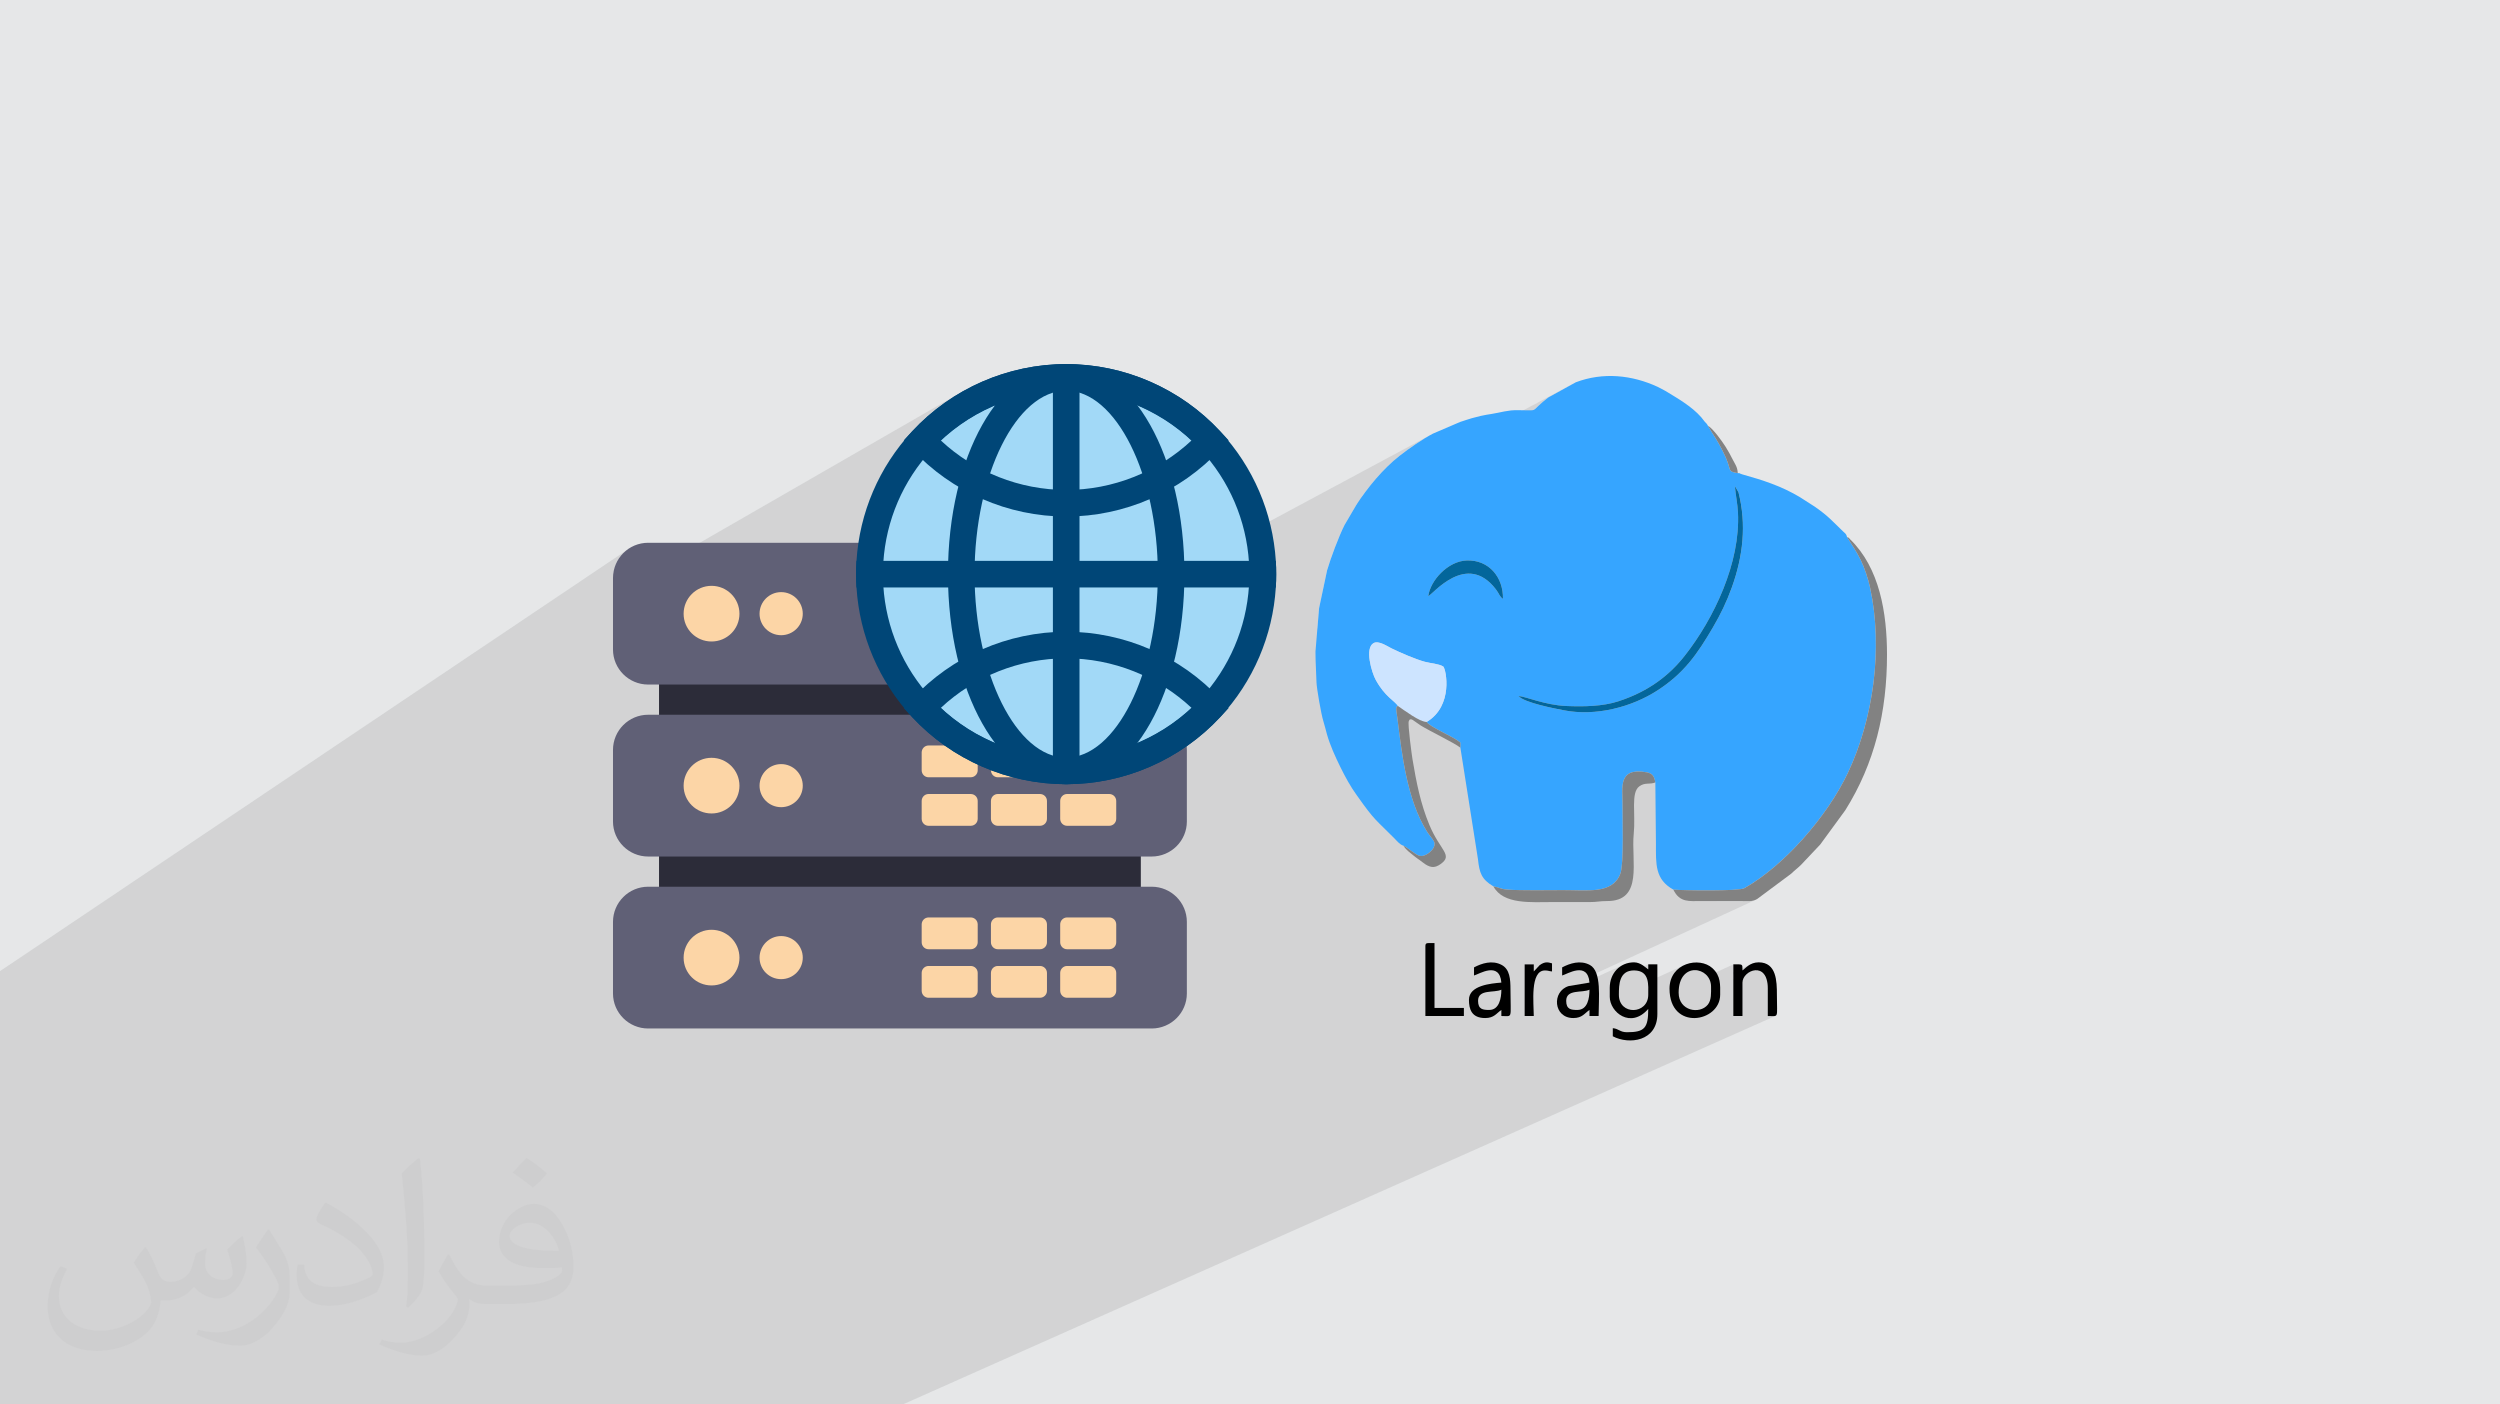 <?xml version="1.0" encoding="UTF-8"?>
<!DOCTYPE svg PUBLIC "-//W3C//DTD SVG 1.0//EN" "http://www.w3.org/TR/2001/REC-SVG-20010904/DTD/svg10.dtd">
<!-- Creator: CorelDRAW -->
<svg xmlns="http://www.w3.org/2000/svg" xml:space="preserve" width="94.192mm" height="52.917mm" version="1.0" style="shape-rendering:geometricPrecision; text-rendering:geometricPrecision; image-rendering:optimizeQuality; fill-rule:evenodd; clip-rule:evenodd"
viewBox="0 0 9404.92 5283.66"
 xmlns:xlink="http://www.w3.org/1999/xlink"
 xmlns:xodm="http://www.corel.com/coreldraw/odm/2003">
 <defs>
  <style type="text/css">
   <![CDATA[
    .fil8 {fill:black}
    .fil12 {fill:#03669B}
    .fil9 {fill:#36A5FF}
    .fil10 {fill:#828282}
    .fil11 {fill:#CDE4FF}
    .fil5 {fill:#FCD5A6;fill-rule:nonzero}
    .fil7 {fill:#A2D9F7;fill-rule:nonzero}
    .fil6 {fill:#004677;fill-rule:nonzero}
    .fil3 {fill:#2C2C39;fill-rule:nonzero}
    .fil4 {fill:#606076;fill-rule:nonzero}
    .fil2 {fill:#373435;fill-opacity:0.031}
    .fil1 {fill:#2B2A29;fill-opacity:0.102}
    .fil0 {fill:#E6E7E8}
   ]]>
  </style>
 </defs>
 <g id="Layer_x0020_1">
  <polygon class="fil0" points="-0,0 9404.92,0 9404.92,5283.66 -0,5283.66 "/>
  <path class="fil1" d="M6424.9 1601.2l-1469.01 763.87 6.42 -77.17 30.27 -142.81 2.69 -8.89 3.05 -9.63 3.37 -10.26 3.67 -10.78 3.91 -11.19 4.13 -11.49 4.29 -11.68 4.43 -11.76 4.53 -11.73 4.58 -11.59 4.6 -11.34 4.57 -10.98 4.52 -10.51 4.41 -9.92 4.27 -9.24 4.1 -8.44 44.08 -75.15 2.44 -3.7 665.47 -354.75 5.15 -3.24 6.1 -5.61 8.95 -8.65 13.69 -12.3 20.31 -16.58 104.09 -57.44 -803.51 428.84 3.08 -4.35 9.22 -12.6 9.51 -12.53 9.79 -12.43 10.04 -12.29 10.28 -12.13 10.51 -11.91 10.73 -11.66 10.93 -11.39 11.11 -11.06 11.27 -10.7 11.43 -10.32 11.57 -9.89 11.69 -9.42 6.63 -5.12 6.97 -5.3 7.29 -5.43 7.54 -5.53 7.77 -5.59 7.96 -5.63 8.09 -5.62 8.2 -5.58 8.26 -5.51 8.28 -5.4 8.25 -5.26 8.2 -5.08 8.09 -4.87 7.95 -4.62 7.76 -4.34 -699.14 375.31 -2.55 -11.17 -3.56 -14.25 -3.86 -14.16 -4.16 -14.06 -4.46 -13.97 -4.75 -13.86 -5.05 -13.75 -5.34 -13.64 -5.63 -13.53 -5.92 -13.4 -6.21 -13.28 -6.49 -13.14 -6.78 -13.02 -7.06 -12.87 -7.34 -12.73 -7.62 -12.58 -7.9 -12.43 -8.17 -12.28 -8.45 -12.11 -8.71 -11.95 -8.99 -11.78 -9.26 -11.6 -9.52 -11.43 -9.79 -11.24 -10.04 -11.06 -12.33 -12.97 -12.65 -12.61 -12.94 -12.26 -13.24 -11.9 -13.52 -11.52 -13.79 -11.16 -14.07 -10.79 -14.32 -10.41 -14.57 -10.02 -14.81 -9.66 -15.04 -9.26 -15.27 -8.87 -15.48 -8.48 -15.68 -8.07 -15.89 -7.67 -16.07 -7.27 -16.25 -6.85 -16.43 -6.44 -16.58 -6.01 -16.73 -5.6 -16.87 -5.17 -17.02 -4.74 -17.14 -4.3 -17.26 -3.87 -17.37 -3.42 -17.48 -2.99 -17.57 -2.54 -17.65 -2.08 -17.73 -1.63 -17.8 -1.17 -17.85 -0.7 -17.91 -0.24 -17.88 0.24 -17.82 0.7 -14.16 0.93 0 -53.05 -133.77 76.36 -8.96 2.5 -16.87 5.17 -16.72 5.6 -16.57 6.01 -16.43 6.44 -9.04 3.8 0.64 -0.88 17.4 -21.84 18.03 -20.35 18.63 -18.82 19.21 -17.25 19.75 -15.63 20.29 -13.96 20.78 -12.25 -464.39 266.12 -12.07 -12.97 7.78 -9.34 11.21 -12.9 11.52 -12.68 14.18 -14.87 14.53 -14.47 14.87 -14.06 15.21 -13.64 15.53 -13.22 15.85 -12.8 16.15 -12.37 16.44 -11.94 16.72 -11.5 16.99 -11.06 17.25 -10.62 17.51 -10.16 -20.14 11.59 2.62 -1.61 17.51 -10.16 -1316.57 758.11 0 -55.63 0.68 -13.55 2.01 -13.15 3.27 -12.69 4.45 -12.17 5.57 -11.57 6.63 -10.91 7.63 -10.19 8.54 -9.41 9.41 -8.55 10.19 -7.62 10.91 -6.63 -2375.33 1595.51 0 606.37 0 69.72 0 50.89 0 0.16 0 35.58 0 0.1 0 13.91 0 18.87 0 26.96 0 4.98 0 1.16 0 17.66 0 3.56 0 -790.33 0 12.89 0 1.09 0 22.36 0 3.84 0 108.68 0 9.06 0 4.25 0 6.21 0 37.04 0 11.27 0 11.97 0 20.29 0 0.01 0 32.67 0 12.31 0 20.65 0 9.02 0 33.35 0 20.45 0 3.09 0 5.34 0 32.19 0 23.13 0 1.94 0 14.03 0 8.74 0 0.35 0 26.5 0 10.2 0 3 0 31.56 0 0.76 0 2.26 0 10.47 0 13.57 0 16.61 0 4.01 0 31.06 0 0.08 0 9.84 0 2.93 0 3.02 0 9.08 0 10.5 0 0.01 0 9.84 0 2.95 0 9.59 0 13.49 0 15.43 0 6.97 0 13.45 0 0.17 0 13.69 0 0.46 0 1.13 0 26.34 0 8.66 0 0.01 0 6.34 0 0.19 0 2.94 0 2.88 0 0.74 0 7.99 0 4.47 0 8.94 0 3.78 0 5.61 0 4.67 0 2.63 0 0.11 0 0.16 0 6.28 0 13.56 0 0.36 0 13.73 0 29.87 0 1.54 0 1.08 0 2.09 0 0.01 0 7.34 0 3.65 0 0.22 0 1.78 0 0.8 0 37.12 0 0.12 0 4.84 0 1.33 0 7.65 0 5.86 0 13.25 0 3.17 0 8.91 0 0.01 0 27.5 0 13.74 0 10.31 0 11.02 0 3.7 0 5.79 0 3.12 0 13.88 0 25.85 0 14.04 0 6.5 0 2.93 0 3.9 0 4.92 0 9.63 0 20.97 0 2.37 0 1.69 0 5.78 0 4.35 0 1.33 0 13.83 0 15.41 0 2.69 0 8.54 0 0.13 0 0.03 0 0.23 0 13.58 0 5.07 0 0.6 0 1.2 0 1.66 0 1.5 0 0.01 0 6.98 0 3.69 0 0.01 0 0.73 0 25.35 0 2.88 0 1.57 0 0.29 0 0.2 0 0.01 0 6.41 0 1.6 0 0.55 0 0.44 0 8.5 0 2.95 0 0.13 0 0.02 0 6.39 0 8.9 0 0.37 0 4.65 0 8.9 0 1.19 0 13.92 0 4.88 0 2.79 0 3.18 0 17.34 0 11.61 0 1.71 0 5.17 0 2.81 0 3.03 0 2.93 0 2.19 0 21.66 0 0.01 0 1.56 0 10.85 0 32.95 0 4.97 0 20.37 0 7.76 0 2.67 0 0.7 0 2.73 0 11.25 0 18.72 0 22.65 8.77 0 19.44 0 27.57 0 0.02 0 2.14 0 0.03 0 38.84 0 15.17 0 5.19 0 60.24 0 6.82 0 17.57 0 5.26 0 6.25 0 10.27 0 18.23 0 2.94 0 0.03 0 5.68 0 4.32 0 0.8 0 12.91 0 0.01 0 56.09 0 14.78 0 5.16 0 2.73 0 8.28 0 13.73 0 0.01 0 48.05 0 14.82 0 1.31 0 3.9 0 4.81 0 28.9 0 8.66 0 0.03 0 3.21 0 5.06 0 5.14 0 18.94 0 0.02 0 24.75 0 7.06 0 0.01 0 8.45 0 13.91 0 11.25 0 0.28 0 1.07 0 0.01 0 69.14 0 5.14 0 9.28 0 5.18 0 3.38 0 29.28 0 11.76 0 0.01 0 11.71 0 0.01 0 40.82 0 0.01 0 4.06 0 2.55 0 3.81 0 23.45 0 9.34 0 70.93 0 9.7 0 23.69 0 52.93 0 0.04 0 0.02 0 35.36 0 30.21 0 5.11 0 0.04 0 59.04 0 0.04 0 2.97 0 0.02 0 110.25 0 1.75 0 0.99 0 0.01 0 47.52 0 37.55 0 29.62 0 26.93 0 0.01 0 29.92 0 1.33 0 25.52 0 120.57 0 0.01 0 69 0 105.51 0 15.32 0 0.01 0 44.49 0 1.8 0 16.37 0 49.22 0 9.35 0 14.93 0 9.75 0 33.41 0 7.86 0 0.02 0 45.18 0 21.14 0 28.55 0 7.57 0 18.58 0 2.46 0 0.52 0 0.04 0 57.69 0 11.52 0 38.5 0 0.03 0 0.03 0 38.97 0 9.76 0 29.82 0 13.35 0 0.11 0 2.55 0 12.38 0 0.7 0 12.46 0 23.04 0 0.74 0 6.04 0 20.45 0 10.45 0 3.87 0 0.65 0 0.02 0 22.91 0 13.21 0 0.06 0 22.16 0 13.21 0 33.19 0 4.65 0 2.61 0 11.25 0 25.91 0 5.8 0 0.63 0 17.85 0 10.7 0 16.81 0 15.78 0 10.98 0 21.69 0 3.23 0 5.81 0 2.86 0 3.07 0 36.8 0 4.42 0 0.04 0 8.58 0 54.03 0 4.12 0 17.18 0 11.64 0 3.63 0 1.69 0 13.76 0 25.82 0 5.17 0 25.57 0 9.65 0 26.5 0 34.19 0 13.37 0 30.81 0 12.72 0 10.67 0 0.43 0 6.99 0 14.72 0 20.24 0 18.76 0 49.17 0 34.78 0 11.12 0 19.34 0 43.67 0 7.7 0 89.21 0 30.74 0 85.32 0 24.35 0 366.24 -163.07 -99.15 163.07 99.15 -163.07 500.81 -222.99 116.76 376.54 -4.78 9.53 4.78 -9.53 2.96 9.53 -2.96 -9.53 277.13 -551.92 -393.89 175.38 116.76 376.54 277.13 -551.92 2023.83 -901.13 -6.25 1.55 -9.71 -0.06 -13.86 -0.32 0 -102.88 -4.09 -33.86 -10.79 -21.74 -15.26 -11.23 -17.48 -2.38 -17.48 4.84 -64.46 29.13 0 -17.82 34.33 -15.54 4.2 -3.3 4.95 -4.38 5.81 -5.01 6.8 -5.15 7.88 -4.82 -63.97 28.97 0 -29.17 -97.83 44.38 -5.05 -5.8 -9.24 -7.18 -10.29 -5.27 -11.01 -3.24 -11.37 -1.07 -11.38 1.22 -11.01 3.65 -67.52 30.74 5.35 -12.96 7.64 -12.28 9.25 -10.6 10.58 -8.94 11.67 -7.27 -131.9 60.19 -2.16 -10.05 -5.93 -12.91 -9.6 -10.36 -4.39 -2.15 24.1 -11.03 0 -19.07 -50.64 23.21 -2.71 -0.35 -18.61 2.37 -67.81 31.1 1.71 -6.13 8.05 -16.2 10.82 -14.05 13.33 -11.53 15.6 -8.68 -132.56 60.94 -3.08 -13.72 628.53 -289.26 -7.09 2.41 -7.23 1.43 -7.52 0.68 -8 0.14 -8.63 -0.17 -9.44 -0.27 -10.4 -0.14 -9.14 -0.01 -9.13 0 -9.14 0 -9.14 -0.01 -9.14 0 -9.14 0 -9.14 0 -9.13 0 -9.14 0 -4.99 0 104.44 -48.28 -0.26 0.09 0.3 -0.14 13.87 -8.09 13.94 -8.66 13.99 -9.2 14.03 -9.73 14.05 -10.23 14.04 -10.71 14.03 -11.17 13.99 -11.61 13.94 -12.02 13.86 -12.43 13.77 -12.79 13.66 -13.15 13.53 -13.49 13.39 -13.79 13.22 -14.07 13.04 -14.35 12.83 -14.58 12.62 -14.81 12.38 -15.02 12.12 -15.19 11.85 -15.34 11.55 -15.49 11.25 -15.6 10.91 -15.69 10.57 -15.76 10.2 -15.81 9.83 -15.84 9.43 -15.84 9 -15.83 8.57 -15.79 8.11 -15.73 7.63 -15.65 8.78 -19.06 8.43 -19.42 8.09 -19.75 7.73 -20.07 7.37 -20.37 7.01 -20.66 6.64 -20.92 6.27 -21.17 5.88 -21.4 5.5 -21.61 5.1 -21.8 4.71 -21.98 4.3 -22.14 3.9 -22.28 3.48 -22.4 3.07 -22.51 2.64 -22.59 2.22 -22.67 1.78 -22.71 1.33 -22.75 0.89 -22.77 0.44 -22.76 -0.03 -22.74 -0.48 -22.71 -0.96 -22.65 -1.43 -22.58 -1.91 -22.49 -2.4 -22.37 -2.89 -22.25 -3.38 -22.11 -3.88 -21.95 -4.39 -21.76 -3.02 -12.95 -3.57 -13.44 -4.03 -13.67 -4.42 -13.64 -4.72 -13.37 -4.93 -12.83 -5.06 -12.04 -5.09 -10.99 -6.64 -13.08 -6.44 -11.8 -6.32 -10.86 -6.27 -10.24 -6.3 -9.95 -6.41 -9.97 -6.58 -10.33 -6.84 -11.01 -446.13 222.27 1.34 -3.28 0.01 -0.02 3.87 -9.81 0 -0.01 3.77 -9.93 0.01 -0.01 3.68 -10.06 0 -0.01 3.83 -10.9 0 -0.01 3.66 -10.91 0.01 -0.01 3.49 -10.94 3.32 -10.96 0.01 0 3.15 -10.98 0.01 0 2.97 -11 0.01 0 2.79 -11.01 0.01 0 2.61 -11.04 2.42 -11.05 0.01 0 2.23 -11.06 2.04 -11.09 1.84 -11.1 0.01 0 1.63 -11.12 0.01 0 1.43 -11.14 0.01 0 1.22 -11.15 0.01 0 1.02 -11.17 0.8 -11.19 0.01 0 0.58 -11.21 0.01 0 0.36 -11.22 0.01 0 0.14 -11.24 -0.07 -11.25 -0.01 0 -0.3 -11.27 -0.01 0 -0.53 -11.29 -0.01 0 -0.77 -11.3 -1.02 -11.32 -1.26 -11.33 -1.5 -11.35 -1.75 -11.37 -2.01 -11.38 -2.26 -11.39 0 -0.01 -2.52 -11.4 0 -0.01 -2.78 -11.42 0 -0.01 -13.31 -23.02 -1240.21 633.79 -7.69 -3.29 -8.35 -3.65 -6.7 -2.99 390.29 -199.74 0.01 -0.01 -0.35 -15.04 -0.56 -5.05 884.14 -453.06 0.01 -0.01 -11.04 -2.12 -7.76 -2.08 -5.19 -2.44 -3.36 -3.2 -2.25 -4.34 -1.88 -5.89 -2.21 -7.84 -3.29 -10.16 -2.46 -6.63 -2.63 -6.61 -2.78 -6.55 -2.87 -6.46 -2.93 -6.33 -2.95 -6.19 -2.94 -6 -2.87 -5.78 -6.83 -13.15 -6.74 -12.08 -6.68 -11.27 -6.61 -10.72 -6.58 -10.44 -6.54 -10.43 -6.53 -10.68 -6.53 -11.2zm131.9 386.8l0.01 0 -0.01 0z"/>
  <path class="fil2" d="M548.54 4691.91c17.95,27.21 29.6,53.36 40.96,82.43 8.45,16.91 12.93,48.09 52.57,48.09 11.61,0 28.28,-3.42 43.06,-11.61 16.63,-8.73 29.32,-21.94 35.94,-42l15.85 -53.36 38.57 -19.02 2.64 2.64c-5.27,20.09 -6.59,39.36 -6.59,54.43 0,44.63 38.57,61.56 69.22,61.56 17.95,0 34.09,-8.73 34.09,-25.11 0,-21.13 -8.98,-57.06 -20.62,-89.29 17.95,-17.95 35.94,-35.94 56.53,-50.47l3.17 1.6c8.98,38.04 14,75.56 14,100.66 0,24.57 -10.83,51.79 -19.81,69.49 -18.49,34.87 -51.25,62.62 -90.87,62.62 -30.1,0 -63.65,-15.07 -86.66,-43.06l-1.32 0c-21.66,26.96 -55.22,51.25 -108.86,51.25l-16.63 0c-2.64,35.41 -10.29,60.49 -21.94,82.95 -31.95,62.34 -126.81,106.47 -216.1,106.47 -124.17,0 -186.51,-71.59 -186.51,-166.96 0,-58.91 19.27,-113.6 48.88,-152.42l24.29 10.04c-18.49,35.41 -30.91,68.68 -30.91,101.45 0,89.29 72.66,131.83 156.4,131.83 77.68,0 173.83,-49.41 191.28,-106.72 -6.59,-62.62 -30.1,-91.93 -66.04,-148.99 10.83,-19.02 24.83,-38.04 42.28,-58.38l3.17 0 0 0 0 0 -0.02 -0.09zm1432.13 -336.04c26.15,16.39 51.79,35.66 76.87,57.85 -14,19.81 -31.45,37.79 -53.11,53.64 -25.11,-20.34 -50.19,-37.79 -75.84,-56.27 17.42,-19.55 34.62,-38.29 52.04,-55.22l0 0 0 0 0 0 0 0 0 0 0.03 0zm13.47 244.11c-42.28,0 -76.87,27.75 -76.87,48.34 0,44.13 84.53,57.85 185.72,57.31 -12.68,-51.79 -57.06,-105.68 -108.86,-105.68l0.01 0.03zm-94.86 236.19c54.96,0 103.04,-1.6 139.74,-10.83 40.96,-10.29 75.56,-30.91 75.56,-45.17 0,-3.7 0,-8.19 -1.32,-11.89 -22.98,2.11 -49.41,2.11 -72.38,2.11 -74.49,0 -131.55,-16.91 -154.02,-58.66 -5.55,-11.61 -9.51,-24.57 -9.51,-39.36 0,-40.43 17.42,-79.79 48.09,-107 25.61,-22.45 53.89,-36.44 82.67,-36.44 52.04,0 93.51,41.75 122.57,107.54 15.85,35.94 26.68,77.4 26.68,129.72 0,34.87 -9.51,64.19 -31.17,85.85 -40.43,39.11 -114.92,53.89 -229.04,53.89l-51.79 0 0 0 -13.47 0c-28.28,0 -48.62,-5.02 -64.72,-17.42l-2.64 0c0.79,6.59 1.32,12.93 1.32,19.02 0,25.61 -8.45,58.38 -25.61,84.53 -50.72,75.3 -105.68,108.04 -153.24,108.04 -48.09,0 -107,-18.49 -160.11,-42.54l9.51 -18.49c17.17,7.13 40.96,11.89 73.7,11.89 85.85,0 198.66,-82.43 212.66,-163 -3.17,-6.59 -8.98,-15.32 -17.17,-24.57 -25.11,-29.85 -40.96,-54.68 -55.75,-80.83 12.68,-25.11 24.29,-45.17 35.13,-63.4l4.49 -0.53c36.72,74.77 69.99,117.55 144.23,117.55l11.61 0 0 0 53.89 0 0 0 0 0 0 0 0 0 0 0 0.09 0.01zm-371.98 79c6.34,-34.34 6.87,-72.91 6.87,-108.86l0 -53.36c0,-99.6 -12.68,-244.36 -22.98,-338.68 17.95,-19.27 43.06,-42 62.87,-57.31l5.81 1.6c13.47,118.62 16.63,256 16.63,383.06 0,33.3 -1.32,65.79 -4.49,89.55 -1.85,30.1 -19.27,52.83 -56.53,87.7l-8.19 -3.7zm-382.8 -157.19c1.85,46.77 24.83,83.49 105.15,83.49 49.93,0 92.19,-12.93 138.96,-35.13 8.45,-3.7 12.93,-8.73 12.93,-12.93 0,-29.32 -22.45,-68.15 -60.23,-103.55 -36.72,-33.3 -85.34,-62.62 -130.76,-82.18 -15.6,-6.59 -20.62,-13.47 -20.62,-20.09 0,-13.47 17.95,-41.75 32.77,-62.09l5.02 -0.53c52.04,27.21 110.17,67.64 153.24,112.53 39.11,41.47 63.4,83.49 63.4,129.19 0,33.81 -10.29,65.51 -26.96,95.11 -57.06,28.79 -117.83,50.72 -178.06,50.72 -73.17,0 -123.1,-34.34 -123.1,-114.92 0,-8.73 0,-22.19 3.17,-39.64l25.11 0 0 0 0 0 0 0 0 0 0 0 -0.02 0zm-132.37 -132.9l45.45 73.45c16.63,27.21 32.23,56.81 32.23,103.55l0 59.7c0,48.34 -30.91,100.13 -80.83,151.38 -39.11,34.62 -73.7,49.41 -105.68,49.41 -47.55,0 -101.98,-14.79 -164.85,-41.75l7.13 -18.49c19.81,5.27 42.79,9.77 71.06,9.77 90.36,-0.53 182.8,-66.57 225.08,-147.15 5.02,-9.26 6.87,-17.95 6.87,-24.04 0,-9.26 -5.02,-19.55 -8.98,-28.79 -22.98,-43.31 -48.62,-82.95 -76.87,-119.68 14.79,-23.25 29.6,-45.7 45.7,-67.9l3.7 0.53 0 0 0 0 0 0 0 0 0 0 -0.02 0.01z"/>
  <g id="_2160073776768">
   <polygon class="fil3" points="2479.24,2464.64 4291.73,2464.64 4291.73,3446.39 2479.24,3446.39 "/>
   <path class="fil4" d="M2306.05 2174.31l0 269.14c0,72.56 59.25,131.82 132.42,131.82l1894 0c73.17,0 132.43,-59.26 132.43,-131.82l0 -269.14c0,-73.17 -59.26,-132.42 -132.43,-132.42l-1894 0c-73.16,0 -132.42,59.25 -132.42,132.42z"/>
   <path class="fil5" d="M2571.73 2308.91c0,57.98 47.07,104.36 105.05,104.36 57.97,0 105.04,-46.38 105.04,-104.36 0,-57.98 -47.07,-105.04 -105.04,-105.04 -57.98,0 -105.05,47.07 -105.05,105.04z"/>
   <path class="fil5" d="M2857.39 2308.83c0,44.87 36.42,80.78 81.3,80.78 44.87,0 81.31,-35.9 81.31,-80.78 0,-44.87 -36.43,-81.3 -81.31,-81.3 -44.87,0 -81.3,36.42 -81.3,81.3z"/>
   <path class="fil3" d="M3678.1 2183.86l0 66.89c0,14.7 -11.65,26.36 -26.35,26.36l-158.62 0c-14.19,0 -25.84,-11.66 -25.84,-26.35l0 -66.9c0,-14.7 11.65,-26.35 25.84,-26.35l158.62 0c14.7,0 26.35,11.65 26.35,26.35l0 0z"/>
   <path class="fil3" d="M3678.1 2366.39l0 66.9c0,14.7 -11.65,26.35 -26.35,26.35l-158.62 0c-14.19,0 -25.84,-11.65 -25.84,-26.35l0 -66.89c0,-14.7 11.65,-26.35 25.84,-26.35l158.62 0c14.7,0 26.35,11.65 26.35,26.35l0 -0.01z"/>
   <path class="fil3" d="M3938.66 2183.86l0 66.89c0,14.7 -11.65,26.36 -26.35,26.36l-158.62 0c-14.19,0 -25.84,-11.66 -25.84,-26.35l0 -66.9c0,-14.7 11.66,-26.35 25.84,-26.35l158.62 0c14.7,0 26.35,11.65 26.35,26.35l0 0z"/>
   <path class="fil3" d="M3938.66 2366.39l0 66.9c0,14.7 -11.65,26.35 -26.35,26.35l-158.62 0c-14.19,0 -25.84,-11.65 -25.84,-26.35l0 -66.89c0,-14.7 11.66,-26.35 25.84,-26.35l158.62 0c14.7,0 26.35,11.65 26.35,26.35l0 -0.01z"/>
   <path class="fil3" d="M4199.22 2183.86l0 66.89c0,14.7 -11.66,26.36 -26.36,26.36l-158.62 0c-14.19,0 -25.84,-11.66 -25.84,-26.35l0 -66.9c0,-14.7 11.66,-26.35 25.84,-26.35l158.62 0c14.7,0 26.36,11.65 26.36,26.35l0 0z"/>
   <path class="fil3" d="M4199.22 2366.39l0 66.9c0,14.7 -11.66,26.35 -26.36,26.35l-158.62 0c-14.19,0 -25.84,-11.65 -25.84,-26.35l0 -66.89c0,-14.7 11.66,-26.35 25.84,-26.35l158.62 0c14.7,0 26.36,11.65 26.36,26.35l0 -0.01z"/>
   <path class="fil4" d="M2306.05 2821.26l0 269.14c0,72.56 59.25,131.82 132.42,131.82l1894 0c73.17,0 132.43,-59.26 132.43,-131.82l0 -269.14c0,-73.17 -59.26,-132.43 -132.43,-132.43l-1894 0c-73.16,0 -132.42,59.26 -132.42,132.43z"/>
   <path class="fil5" d="M2571.73 2955.87c0,57.98 47.07,104.36 105.05,104.36 57.97,0 105.04,-46.38 105.04,-104.36 0,-57.97 -47.07,-105.04 -105.04,-105.04 -57.98,0 -105.05,47.07 -105.05,105.04z"/>
   <path class="fil5" d="M2857.39 2955.79c0,44.87 36.42,80.78 81.3,80.78 44.87,0 81.31,-35.9 81.31,-80.78 0,-44.87 -36.43,-81.3 -81.31,-81.3 -44.87,0 -81.3,36.42 -81.3,81.3z"/>
   <path class="fil5" d="M3678.1 2830.81l0 66.89c0,14.71 -11.65,26.36 -26.35,26.36l-158.62 0c-14.19,0 -25.84,-11.66 -25.84,-26.36l0 -66.89c0,-14.7 11.65,-26.35 25.84,-26.35l158.62 0c14.7,0 26.35,11.65 26.35,26.35l0 0z"/>
   <path class="fil5" d="M3678.1 3013.35l0 66.89c0,14.7 -11.65,26.35 -26.35,26.35l-158.62 0c-14.19,0 -25.84,-11.65 -25.84,-26.35l0 -66.89c0,-14.7 11.65,-26.36 25.84,-26.36l158.62 0c14.7,0 26.35,11.66 26.35,26.36l0 0z"/>
   <path class="fil5" d="M3938.66 2830.81l0 66.89c0,14.71 -11.65,26.36 -26.35,26.36l-158.62 0c-14.19,0 -25.84,-11.66 -25.84,-26.36l0 -66.89c0,-14.7 11.66,-26.35 25.84,-26.35l158.62 0c14.7,0 26.35,11.65 26.35,26.35z"/>
   <path class="fil5" d="M3938.66 3013.35l0 66.89c0,14.7 -11.65,26.35 -26.35,26.35l-158.62 0c-14.19,0 -25.84,-11.65 -25.84,-26.35l0 -66.89c0,-14.7 11.66,-26.36 25.84,-26.36l158.62 0c14.7,0 26.35,11.66 26.35,26.36z"/>
   <path class="fil5" d="M4199.22 2830.81l0 66.89c0,14.71 -11.66,26.36 -26.36,26.36l-158.62 0c-14.19,0 -25.84,-11.66 -25.84,-26.36l0 -66.89c0,-14.7 11.66,-26.35 25.84,-26.35l158.62 0c14.7,0 26.36,11.65 26.36,26.35z"/>
   <path class="fil5" d="M4199.22 3013.35l0 66.89c0,14.7 -11.66,26.35 -26.36,26.35l-158.62 0c-14.19,0 -25.84,-11.65 -25.84,-26.35l0 -66.89c0,-14.7 11.66,-26.36 25.84,-26.36l158.62 0c14.7,0 26.36,11.66 26.36,26.36z"/>
   <path class="fil4" d="M2306.05 3468.21l0 269.14c0,72.56 59.25,131.82 132.42,131.82l1894 -0.01c73.17,0 132.43,-59.25 132.43,-131.81l0 -269.15c0,-73.16 -59.26,-132.42 -132.43,-132.42l-1894 0.01c-73.16,0 -132.42,59.25 -132.42,132.42z"/>
   <path class="fil5" d="M2571.73 3602.82c0,57.98 47.07,104.36 105.05,104.36 57.97,0 105.04,-46.38 105.04,-104.36 0,-57.98 -47.07,-105.04 -105.04,-105.04 -57.98,0 -105.05,47.07 -105.05,105.04z"/>
   <path class="fil5" d="M2857.39 3602.74c0,44.88 36.42,80.78 81.3,80.78 44.87,0 81.31,-35.9 81.31,-80.78 0,-44.87 -36.43,-81.3 -81.31,-81.3 -44.87,0 -81.3,36.42 -81.3,81.3z"/>
   <path class="fil5" d="M3678.1 3477.76l0 66.89c0,14.71 -11.65,26.36 -26.35,26.36l-158.62 0c-14.19,0 -25.84,-11.66 -25.84,-26.36l0 -66.89c0,-14.7 11.65,-26.35 25.84,-26.35l158.62 0c14.7,0 26.35,11.65 26.35,26.35l0 0z"/>
   <path class="fil5" d="M3678.1 3660.29l0 66.9c0,14.7 -11.65,26.35 -26.35,26.35l-158.62 0c-14.19,0 -25.84,-11.65 -25.84,-26.35l0 -66.9c0,-14.69 11.65,-26.35 25.84,-26.35l158.62 0c14.7,0 26.35,11.66 26.35,26.35l0 0z"/>
   <path class="fil5" d="M3938.66 3477.76l0 66.89c0,14.71 -11.65,26.36 -26.35,26.36l-158.62 0c-14.19,0 -25.84,-11.66 -25.84,-26.36l0 -66.89c0,-14.7 11.66,-26.35 25.84,-26.35l158.62 0c14.7,0 26.35,11.65 26.35,26.35z"/>
   <path class="fil5" d="M3938.66 3660.29l0 66.9c0,14.7 -11.65,26.35 -26.35,26.35l-158.62 0c-14.19,0 -25.84,-11.65 -25.84,-26.35l0 -66.9c0,-14.69 11.66,-26.35 25.84,-26.35l158.62 0c14.7,0 26.35,11.66 26.35,26.35z"/>
   <path class="fil5" d="M4199.22 3477.76l0 66.89c0,14.71 -11.66,26.36 -26.36,26.36l-158.62 0c-14.19,0 -25.84,-11.66 -25.84,-26.36l0 -66.89c0,-14.7 11.66,-26.35 25.84,-26.35l158.62 0c14.7,0 26.36,11.65 26.36,26.35z"/>
   <path class="fil5" d="M4199.22 3660.29l0 66.9c0,14.7 -11.66,26.35 -26.36,26.35l-158.62 0c-14.19,0 -25.84,-11.65 -25.84,-26.35l0 -66.9c0,-14.69 11.66,-26.35 25.84,-26.35l158.62 0c14.7,0 26.36,11.66 26.36,26.35z"/>
   <path class="fil6" d="M4801.07 2159.92c0,16.67 -0.37,33.35 -1.48,50.01 -11.48,181.9 -84.84,353.43 -209.32,487.92 -149.3,160.42 -360.47,252.3 -579.43,252.3 -218.95,0 -430.12,-91.88 -579.43,-252.3 -124.47,-134.49 -197.83,-306.02 -209.31,-487.92 -1.12,-16.67 -1.49,-33.34 -1.49,-50.01 0,-16.66 0.38,-33.34 1.49,-50.01 11.48,-181.54 84.84,-353.07 209.31,-487.18 149.3,-160.79 360.48,-253.04 579.43,-253.04 219.33,0 430.5,92.25 579.43,253.04 124.48,134.12 197.83,305.65 209.32,487.18 1.11,16.67 1.48,33.35 1.48,50.01z"/>
   <path class="fil7" d="M4699.99 2159.92c0,14.54 -0.32,29.08 -1.29,43.62 -10.01,158.63 -73.99,308.22 -182.54,425.51 -130.21,139.9 -314.37,220.03 -505.32,220.03 -190.94,0 -375.1,-80.13 -505.31,-220.03 -108.56,-117.28 -172.53,-266.88 -182.54,-425.51 -0.97,-14.55 -1.29,-29.09 -1.29,-43.62 0,-14.54 0.32,-29.08 1.29,-43.61 10.01,-158.31 73.99,-307.9 182.54,-424.87 130.21,-140.22 314.37,-220.68 505.31,-220.68 191.27,0 375.44,80.46 505.32,220.68 108.56,116.96 172.53,266.55 182.54,424.87 0.97,14.54 1.29,29.08 1.29,43.61z"/>
   <path class="fil6" d="M4011.07 1943.19c-219.05,0 -430.26,-92.06 -579.49,-252.56l-31.63 -34.02 31.59 -34.08c149.08,-160.79 360.3,-253.01 579.53,-253.01 219.08,0 430.25,92.22 579.33,253.01l31.6 34.08 -31.64 34.03c-149.26,160.5 -360.4,252.55 -579.29,252.55l0 0zm-472.27 -286.68c127.45,119.12 296.98,186.6 472.27,186.6 175.13,0 344.61,-67.48 472.06,-186.6 -127.31,-119.31 -296.78,-186.9 -472.06,-186.9 -175.38,0 -344.93,67.59 -472.27,186.9z"/>
   <path class="fil6" d="M4011.07 2950.2c-219.05,0 -430.26,-92.06 -579.49,-252.56l-31.63 -34.02 31.59 -34.08c149.06,-160.79 360.3,-253.01 579.53,-253.01 219.1,0 430.27,92.22 579.33,253.01l31.59 34.08 -31.63 34.03c-149.26,160.5 -360.4,252.55 -579.29,252.55l0 0zm-472.27 -286.68c127.45,119.12 296.98,186.6 472.27,186.6 175.13,0 344.61,-67.49 472.06,-186.6 -127.31,-119.31 -296.78,-186.9 -472.06,-186.9 -175.4,0 -344.95,67.59 -472.27,186.9z"/>
   <path class="fil6" d="M4011.03 2950.2c-249.44,0 -444.86,-347.11 -444.86,-790.24 0,-443.23 195.41,-790.43 444.86,-790.43 249.38,0 444.73,347.2 444.73,790.43 0,443.13 -195.34,790.24 -444.73,790.24zm0 -1480.59c-186.9,0 -344.78,316.14 -344.78,690.34 0,374.1 157.89,690.16 344.78,690.16 186.83,0 344.65,-316.05 344.65,-690.16 0,-374.2 -157.82,-690.34 -344.65,-690.34z"/>
   <polygon class="fil6" points="3960.97,1419.58 4061.05,1419.58 4061.05,2900.17 3960.97,2900.17 "/>
   <path class="fil6" d="M4801.07 2159.92c0,16.67 -0.37,33.35 -1.48,50.01l-1577.5 0c-1.12,-16.66 -1.49,-33.34 -1.49,-50 0,-16.67 0.38,-33.35 1.49,-50.02l1577.5 0c1.11,16.67 1.48,33.35 1.48,50.02l0 -0.01z"/>
   <g id="_2463155565920">
    <g>
     <path class="fil8" d="M6090.16 3742.21c0,-38.12 0.9,-91.45 57.15,-91.45 59.98,0 53.34,56.61 53.34,91.45 0,74.57 -110.49,78.83 -110.49,0zm-34.33 -26.67l0 34.29c0,57.99 78.67,121.82 144.81,45.72 0,72.09 -13.74,87.67 -80.03,87.67 -26.6,0 -30.88,-13.39 -53.33,-15.25l0 30.5c61.35,32.45 167.67,19.09 167.67,-83.85l0 -186.73 -34.29 0 0 19.07c-7.39,-4.96 -28.16,-26.69 -53.34,-26.69 -53.65,0 -91.47,41.79 -91.47,95.28l-0.02 -0.01z"/>
     <path class="fil8" d="M5602.35 3799.37c-23.11,0 -41.92,-1.68 -41.92,-34.29 0,-45.09 60.19,-28.76 87.66,-41.9 0,31.82 -7.85,76.19 -45.75,76.19l0.01 -0.01zm-57.15 -160.04l0 30.46c19.2,-5.1 96.08,-55.12 102.9,26.69 -39.25,3.28 -121.97,10.32 -121.97,64.78 0,35.43 10.1,68.6 60.99,68.6 33.96,0 42.45,-18.09 60.97,-30.5l0 22.87c44.15,0 34.29,14.11 34.29,-99.06 0,-40.38 -2.68,-76.54 -32.84,-92.94 -35.79,-19.39 -75.57,-6.13 -104.34,9.09l0 0.02z"/>
     <path class="fil8" d="M5933.9 3799.37c-23.12,0 -41.92,-1.68 -41.92,-34.29 0,-45.09 60.19,-28.76 87.62,-41.9 0,31.46 -6.63,76.19 -45.72,76.19l0.02 -0.01zm-57.16 -160.04l0 30.46c19.21,-5.1 96.09,-55.12 102.88,26.69l-78.34 13.08c-64.4,19.87 -57.88,120.3 17.38,120.3 33.99,0 42.48,-18.1 60.96,-30.51l0 22.87 34.32 0c0,-67.3 12.37,-167.45 -32.84,-192 -35.79,-19.39 -75.56,-6.13 -104.34,9.1l-0.02 0.02z"/>
     <path class="fil8" d="M6314.98 3734.59c0,-120.16 121.95,-98.53 121.95,-22.86 0,23.35 1.93,50.34 -12.22,67.79 -30.5,37.56 -109.72,23.71 -109.72,-44.93zm-34.29 -15.22c0,160.16 190.54,126.99 190.54,22.85 0,-36.58 3.41,-70.27 -29.4,-100.19 -48.6,-44.27 -161.15,-19.75 -161.15,77.34z"/>
     <path class="fil8" d="M6555.08 3650.76c0,-25.67 1.86,-22.87 -34.32,-22.87l0 194.36 34.32 0 0 -125.75c0,-46.14 95.26,-85.06 95.26,22.87l0 102.88c43.13,0 34.32,11.59 34.32,-80.03 0,-50.76 -1.44,-121.95 -68.6,-121.95 -33.57,0 -50.65,23.55 -60.97,30.49l-0.01 -0.01z"/>
     <path class="fil8" d="M5362.28 3559.3l0 262.95 144.81 0 0 -30.5 -110.54 0 0 -243.88 -22.85 0c-8.8,0 -11.44,2.67 -11.44,11.43l0.02 0z"/>
     <path class="fil8" d="M5770.04 3654.59l0 -26.69 -34.31 0 0 194.36 34.31 0c0,-46.11 -15.14,-171.48 41.91,-171.48 13.16,0 14.77,2.84 26.69,3.81l0 -30.5c-11.83,-2.83 -24.59,-9.23 -46.5,6.84l-22.1 23.66z"/>
    </g>
    <g>
     <path class="fil9" d="M5373.21 2242.55c7.31,-58.4 73.67,-131.8 144.71,-134.1 83.49,-2.73 137.76,63.28 136.14,144.52 -14.17,-10.61 -12.7,-17.56 -25.84,-34.92 -110.57,-145.99 -238.76,19.23 -255.02,24.5l0.01 -0.01zm508.63 429.27c-27.08,-5.4 -148.29,-27.8 -169.13,-53.46 27.7,1.97 99.18,33.99 178.27,37.53 67.76,3.04 138.7,1.27 196.14,-17.27 115.34,-37.23 193.28,-98.5 250.71,-171.65 110.97,-141.32 209.96,-350.59 200.38,-539.02 -1.65,-32.42 -8.92,-67.33 -11.49,-99.09l13.32 23.02c31.01,122 16.9,241.41 -24.86,357.7 -19.44,54.13 -42.67,102.01 -71.9,151.79 -58.58,99.79 -107.41,170.34 -206.6,235.05 -97.36,63.53 -233.36,99.61 -354.82,75.41l-0.01 0zm-602.25 509.58c14.25,7.83 19.99,13.37 34.73,23.24 11.54,7.73 21.93,17.43 37.55,15.18 19.98,-2.87 55.37,-31.66 42.04,-55.82 -5.34,-9.7 -16.96,-22.22 -24.29,-33.73 -76.44,-120.05 -95.57,-291.16 -113.11,-432.22 -2.26,-18.17 -8.75,-43.3 3.22,-41.53 -13.04,-20.4 -49.08,-35.18 -83.81,-98.01 -15.97,-28.85 -42.61,-120.64 -8.43,-139.24 18.85,-10.27 50.02,11.25 66.86,19.61 31.43,15.6 91.23,41.47 125.47,50.66 22.4,6.02 52.68,7.32 69.76,17.91 10.9,10.85 38.87,148.13 -62.64,208.56 13.32,20.1 99.87,54.23 126.98,77.49l0.01 19.24 66.14 419.52c5.47,52 13.55,75.73 57.97,102.11 22.46,4.12 27.14,10.51 53.66,12.39 52.17,3.66 154.17,2.14 207.89,1.85 91.37,-0.47 186.66,16.25 216.16,-61.87 13.85,-36.63 8.03,-214.22 8.24,-266.3 0.2,-55.32 -18.16,-135.08 90.8,-115.03 22.24,4.09 28.43,15.32 32.57,38.09l2.23 230.78c-0.03,76.51 -3.84,133.91 65.38,172.4 38.72,3.65 246.44,6.41 267.28,-5.34 147.44,-83.14 310.38,-267.02 389.18,-433.4 95.39,-201.38 133.4,-466.19 83.81,-697.29 -7.23,-33.66 -21.29,-75.24 -34.87,-102.94 -18.04,-36.84 -33.14,-56.71 -51.8,-87.27 -2.93,-12.45 -6.91,-13.36 -16.03,-22.18 -40.17,-38.86 -54.64,-56.42 -102.34,-89.98 -0.66,-0.46 -1.57,-1.16 -2.23,-1.61l-56.26 -36.06c-70.73,-42.5 -140.29,-64.4 -217.81,-86.18 -13.73,-3.85 -2.72,-3.94 -16.63,-4.63 -34.47,-6.01 -26.12,-7.48 -36.97,-38.06 -6.26,-17.68 -14.85,-35.44 -22.4,-50.55 -18.33,-36.74 -35.63,-59.19 -53.03,-89.99 -4.81,-9.17 -4.35,-6.31 -11.48,-14.52 -6.45,-7.46 -7.23,-9.86 -13.65,-17.2 -35.7,-40.8 -89.41,-71.37 -135.35,-99.27l-27.7 -14.61c-96.88,-45 -206.14,-56.39 -308.65,-17.42l-104.09 57.44c-64.67,50.5 -38.54,48.56 -82.76,48.02 -17.29,-0.21 -40.58,-1.35 -57.26,0.42 -15.33,1.63 -32.97,5.39 -48.95,8.75 -38.48,8.11 -43.51,5.23 -98.63,20.62 -18.5,5.15 -25.01,8.47 -43.65,14.03l-102.24 43.92c-39.52,20.59 -90.39,56.12 -124.75,82.94 -62.66,48.93 -120.76,119.33 -163.86,186.14l-44.08 75.15c-21.32,42.66 -51.9,124.23 -65.16,169.45l-30.27 142.81 -13.58 163.34c0.02,42.41 2.88,78.39 3.83,115.41 0.56,21.5 17.19,119.05 26.01,147.06 5.4,17.14 8.38,31.05 13.23,48.31 11.48,40.78 31.46,84.79 50.21,122.87 18.45,37.48 37.79,73.24 62.21,107.03 0.48,0.66 1.18,1.54 1.64,2.21 66.84,94.99 70.04,89.29 139.97,160.03 9.29,9.4 20.59,23.61 33.66,27.29l0.09 -0.03z"/>
     <path class="fil10" d="M6294.98 3346.7c23.93,49.89 61.45,42.99 103.86,42.97 48.71,-0.02 97.44,-0.03 146.15,0 29.19,0.02 46.23,3.69 65.43,-7.66l127.9 -95.18c14.09,-13.72 24.64,-20.71 38.43,-34.65l70.97 -75.21 94.21 -128.87c110.59,-176.33 156.93,-369.7 156.93,-585.39 0,-155.75 -27.58,-326.42 -139,-434.09 -6.03,-5.83 -1.91,-4.95 -11.25,-8.21 18.64,30.56 33.76,50.41 51.8,87.27 13.57,27.71 27.63,69.28 34.86,102.93 49.57,231.1 11.58,495.92 -83.8,697.3 -78.81,166.39 -241.74,350.26 -389.19,433.4 -20.84,11.75 -228.55,9.01 -267.28,5.34l-0.02 0.03z"/>
     <path class="fil11" d="M5259.74 2656.53c23.06,15.71 81.06,59.74 107.22,59.5 101.51,-60.44 73.55,-197.71 62.63,-208.56 -17.09,-10.57 -47.36,-11.89 -69.75,-17.91 -34.26,-9.2 -94.05,-35.07 -125.47,-50.66 -16.83,-8.37 -48.02,-29.88 -66.86,-19.61 -34.19,18.6 -7.55,110.38 8.42,139.24 34.76,62.83 70.78,77.61 83.82,98.01l0 0z"/>
     <path class="fil10" d="M5618.05 3334.39c37.27,69.36 142.81,59.15 223.08,59.15 46.15,0 92.37,-0.21 138.51,0.06 27.92,0.16 38.38,-4.02 65.39,-3.85 138.87,0.93 90.58,-150.84 101.03,-253.07 7.59,-74.18 -11.7,-154.99 21.14,-178.61 21.86,-15.75 37.71,-5.86 60.17,-14.53 -4.15,-22.8 -10.34,-34 -32.58,-38.09 -108.96,-20.05 -90.59,59.7 -90.8,115.03 -0.18,52.08 5.62,229.66 -8.23,266.3 -29.51,78.11 -124.79,61.4 -216.16,61.87 -53.73,0.27 -155.71,1.8 -207.9,-1.85 -26.51,-1.86 -31.19,-8.25 -53.65,-12.39l0 -0.01z"/>
     <path class="fil12" d="M5712.71 2618.37c20.85,25.64 142.04,48.05 169.13,53.46 121.48,24.21 257.45,-11.87 354.83,-75.41 99.18,-64.71 148.02,-135.28 206.6,-235.05 29.25,-49.8 52.46,-97.68 71.89,-151.8 41.78,-116.26 55.89,-235.69 24.86,-357.7l-13.31 -23.02c2.57,31.78 9.85,66.67 11.49,99.09 9.59,188.44 -89.39,397.71 -200.38,539.03 -57.43,73.14 -135.38,134.42 -250.71,171.64 -57.45,18.54 -128.39,20.33 -196.14,17.28 -79.09,-3.54 -150.58,-35.58 -178.27,-37.53l0 0z"/>
     <path class="fil10" d="M5279.59 3181.4c9.88,16.24 24.31,25.83 39.33,38.18 8.83,7.27 13.44,10.14 22.18,16.28 7.75,5.44 13.29,10.71 22.2,16.28 20.99,13.13 36.2,12.31 54.97,-0.71 50.13,-34.75 0.03,-49.91 -40.92,-147.97 -33.33,-79.77 -49.28,-161.61 -63.69,-247.84 -2.46,-14.68 -18.21,-130.5 -13.99,-142.42 6.3,-17.83 19.99,0.45 44.53,15.73 33.45,20.85 128.31,66.44 149.76,83.82l-0.02 -19.23c-27.1,-23.25 -113.65,-57.39 -126.97,-77.5 -26.17,0.24 -84.16,-43.79 -107.22,-59.5 -11.97,-1.78 -5.49,23.35 -3.22,41.53 17.55,141.05 36.66,312.16 113.1,432.22 7.33,11.5 18.95,24.03 24.29,33.73 13.32,24.16 -22.05,52.95 -42.03,55.82 -15.63,2.26 -26.01,-7.47 -37.55,-15.19 -14.74,-9.86 -20.49,-15.4 -34.74,-23.24l-0.02 0.04z"/>
     <path class="fil12" d="M5373.21 2242.55c16.25,-5.28 144.45,-170.5 255.02,-24.51 13.14,17.37 11.67,24.3 25.84,34.93 1.62,-81.24 -52.65,-147.25 -136.14,-144.53 -71.04,2.32 -137.4,75.71 -144.71,134.1l-0.01 0.02z"/>
     <path class="fil10" d="M6537.3 1779.82c-0.43,-22.66 -11.28,-35.74 -19.23,-51.69 -8.29,-16.66 -16.19,-30.96 -26.17,-46.92 -13.48,-21.55 -47.32,-68.5 -67,-80.01 17.41,30.79 34.71,53.25 53.04,89.99 7.54,15.11 16.13,32.86 22.4,50.55 10.82,30.58 2.5,32.03 36.97,38.06l-0.01 0.01z"/>
    </g>
   </g>
  </g>
 </g>
</svg>

